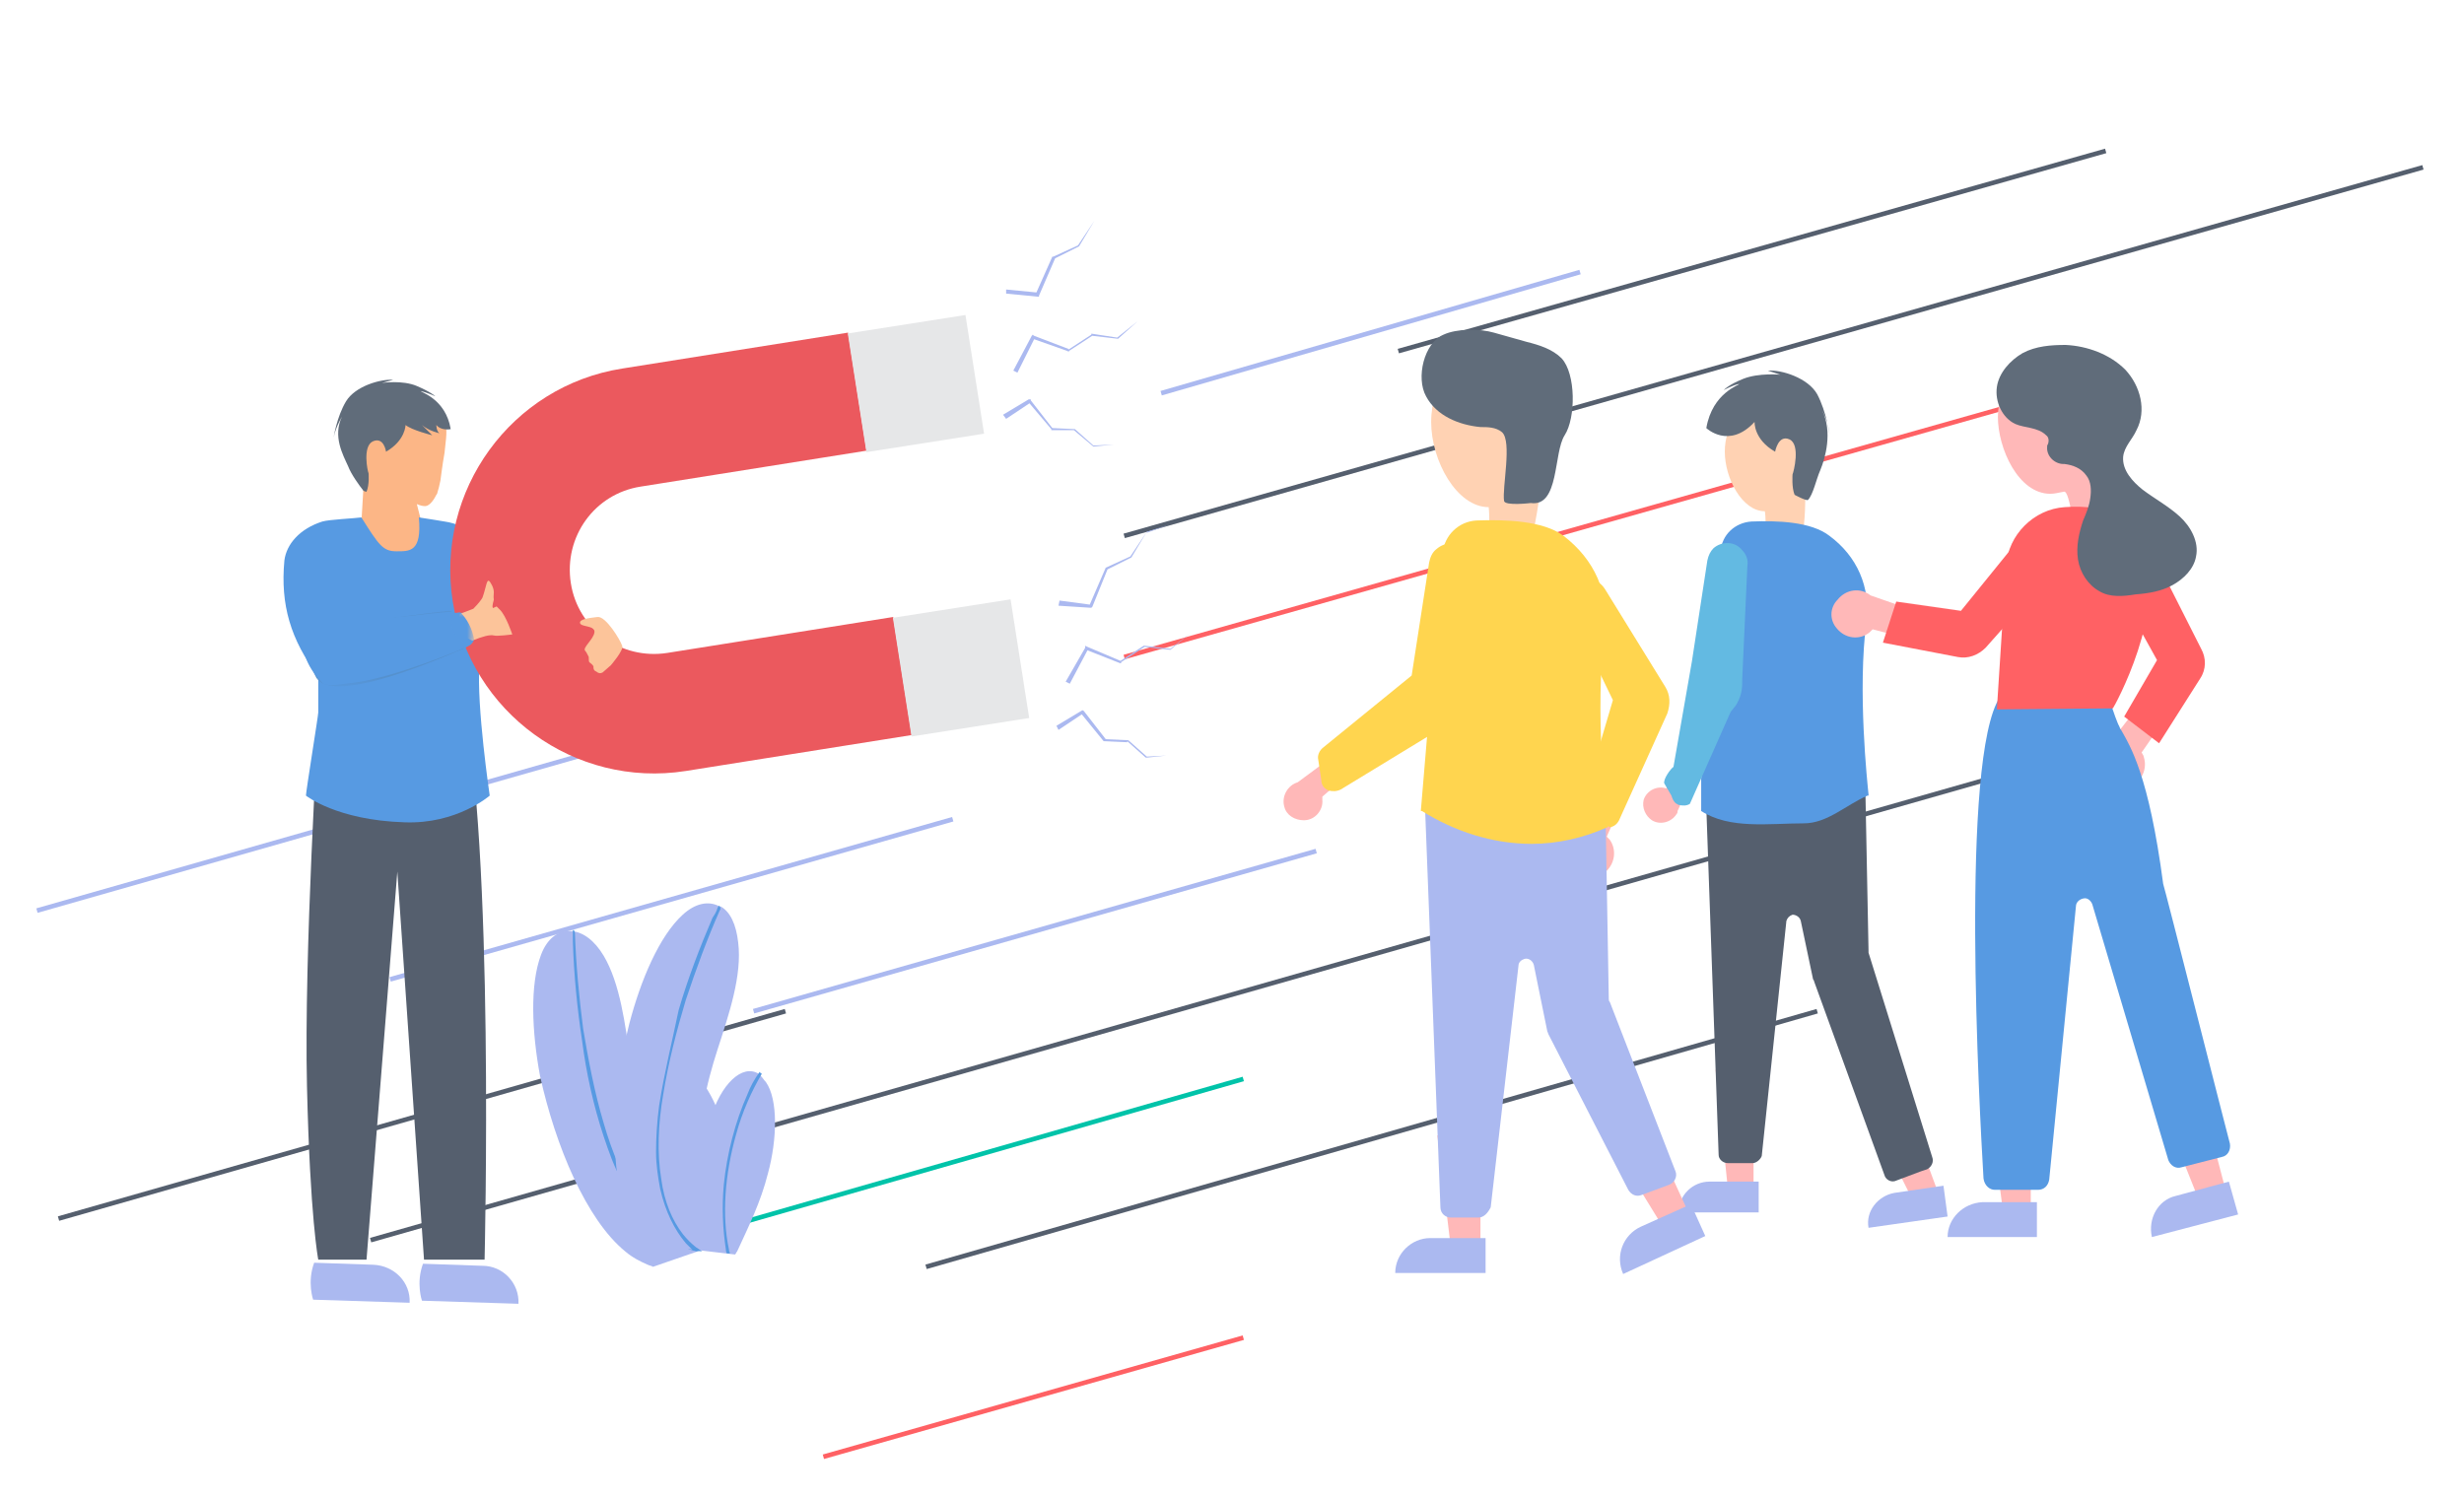 <?xml version="1.0" encoding="UTF-8"?> <!-- Generator: Adobe Illustrator 22.0.1, SVG Export Plug-In . SVG Version: 6.00 Build 0) --> <svg xmlns="http://www.w3.org/2000/svg" xmlns:xlink="http://www.w3.org/1999/xlink" version="1.1" id="Layer_1" x="0px" y="0px" viewBox="0 0 240 146" style="enable-background:new 0 0 240 146;" xml:space="preserve"> <style type="text/css"> .st0{fill:none;stroke:#ABB9F0;stroke-width:0.452;stroke-miterlimit:10;} .st1{fill:none;stroke:#555F6E;stroke-width:0.452;stroke-miterlimit:10;} .st2{fill:none;stroke:#FF6164;stroke-width:0.452;stroke-miterlimit:10;} .st3{fill:none;stroke:#FFFFFF;stroke-width:0.452;stroke-miterlimit:10;} .st4{fill:none;stroke:#00C3A9;stroke-width:0.452;stroke-miterlimit:10;} .st5{fill:#FFB8B8;} .st6{fill:#ABB9F0;} .st7{fill:#555F6E;} .st8{fill:#FFD2B3;} .st9{fill:#579AE2;} .st10{fill:#63BAE2;} .st11{fill:#606C7A;} .st12{fill:#FCB686;} .st13{filter:url(#Adobe_OpacityMaskFilter);} .st14{fill-rule:evenodd;clip-rule:evenodd;fill:#FFFFFF;} .st15{display:none;mask:url(#mask-11_6_);fill:#3173AA;} .st16{filter:url(#Adobe_OpacityMaskFilter_1_);} .st17{mask:url(#mask-11_4_);fill:#5591CE;} .st18{display:none;opacity:0.55;fill:#F9B7BD;} .st19{display:none;opacity:0.55;fill:#E8959F;} .st20{fill:#EB595E;} .st21{fill:#E6E7E8;} .st22{fill:#FCC49A;} .st23{filter:url(#Adobe_OpacityMaskFilter_2_);} .st24{mask:url(#mask-11_2_);fill:#579AE2;} .st25{fill:#FFD54F;} .st26{fill:#FF6164;} </style> <g> <line class="st0" x1="3.6" y1="88.7" x2="90.2" y2="64"></line> <line class="st1" x1="136.2" y1="34.2" x2="205.1" y2="14.7"></line> <line class="st1" x1="109.5" y1="52.2" x2="236" y2="16.3"></line> <line class="st2" x1="109.5" y1="64" x2="196.4" y2="39.4"></line> <line class="st1" x1="90.2" y1="123.4" x2="177" y2="98.5"></line> <line class="st3" x1="55.7" y1="141.9" x2="130" y2="120.8"></line> <line class="st2" x1="80.2" y1="141.9" x2="121.1" y2="130.3"></line> <line class="st0" x1="113.1" y1="38.3" x2="153.9" y2="26.5"></line> <line class="st1" x1="5.7" y1="118.7" x2="76.5" y2="98.5"></line> <line class="st0" x1="73.4" y1="98.5" x2="128.2" y2="82.9"></line> <line class="st3" x1="26.9" y1="103.4" x2="81.7" y2="87.6"></line> <line class="st4" x1="66.3" y1="120.8" x2="121.1" y2="105.1"></line> <line class="st0" x1="38" y1="95.4" x2="92.8" y2="79.8"></line> <line class="st1" x1="36.1" y1="120.8" x2="196.4" y2="75.1"></line> </g> <g> <path class="st5" d="M160.9,79.9c0.8,0.5,1.9,0.2,2.4-0.6c0.1-0.1,0.1-0.2,0.1-0.3l3.3-7.3l-1.5-1.8l-2.9,6.9 c-0.9-0.3-1.9,0.2-2.2,1.1C159.9,78.7,160.3,79.5,160.9,79.9L160.9,79.9z"></path> <polygon class="st5" points="170.8,115.8 168.3,115.8 167.1,104.2 170.8,104.2 "></polygon> <path class="st6" d="M166.5,115.1h4.8l0,0v3l0,0h-7.8l0,0l0,0C163.5,116.4,164.9,115.1,166.5,115.1L166.5,115.1z"></path> <polygon class="st5" points="188.9,116.5 186.6,117.5 181.5,107.3 184.9,105.7 "></polygon> <path class="st6" d="M184.5,116.2l4.8-0.7l0,0l0.4,3l0,0l-7.7,1.1l0,0l0,0C181.7,118,182.9,116.5,184.5,116.2z"></path> <path class="st7" d="M170.7,113.3h-2.4c-0.5,0-0.9-0.4-0.9-0.8l-1.3-36.6c0-0.5,0.3-0.9,0.8-1c0.1,0,0.1,0,0.2,0l13.8,1.5 c0.5,0,0.8,0.4,0.8,0.9l0.3,15.3c0,0.1,0,0.2,0,0.2l6.2,19.9c0.2,0.5-0.1,1-0.5,1.2c0,0-0.6,0.2-0.6,0.2l-2.4,0.9 c-0.4,0.2-0.9,0-1.1-0.4l-6.9-19c0-0.1-0.1-0.2-0.1-0.2l-1.2-5.7c-0.1-0.4-0.5-0.6-0.8-0.6c-0.3,0.1-0.5,0.3-0.6,0.6l-2.4,22.9 C171.5,112.9,171.1,113.3,170.7,113.3z"></path> <path class="st8" d="M171.9,39.2c2.2,0,3.9,2.1,3.9,4.8c0,1.2,0.3,7.4-0.5,8.9c-0.4,0.7-2.5,0.3-2.9,0.7c-0.6,0.6-0.3-2.7-0.5-3.8 c-2.2,0-3.9-3.2-3.9-5.8C168,41.3,169.7,39.2,171.9,39.2z"></path> <path class="st9" d="M175.7,80.2c-3.4,0-7.2,0.6-10-1.2V76l0-0.1l1.9-22.2c0.1-1.6,1.4-2.8,3-2.9c2.5-0.1,5.8,0,7.6,1.4 c2.7,2,4,5,3.6,8.3c-0.9,6.7,0.1,15.9,0.2,16.9l0,0.1l-0.1,0C179.8,78.4,178,80.2,175.7,80.2z"></path> <path class="st10" d="M169.2,68.5c-0.2,0.4-0.6,0.7-0.7,1l-3.9,8.8c-0.3,0.2-0.7,0.2-1.1,0.1c-0.1,0-0.1-0.1-0.2-0.1l0,0 c-0.3-0.2-0.4-0.5-0.5-0.8l-0.7-1.2c-0.1-0.4,0.6-1.4,0.9-1.6l0,0l1.8-10.3l1.5-9.8c0.1-0.5,0.3-0.9,0.6-1.2 c0.8-0.7,2.1-0.7,2.8,0.2c0.4,0.4,0.6,1,0.5,1.5l-0.5,11C169.7,66.9,169.7,67.6,169.2,68.5z"></path> <path class="st11" d="M166.2,41.7c0,0,2.2,2.1,4.7-0.6c0,0-0.1,1.7,2,2.9c0,0,0.3-1.7,1.4-1.2c1.1,0.5,0.4,3.2,0.3,3.4 c0,0-0.1,1.3,0.2,2c0,0,1.1,0.6,1.3,0.5c0.5-0.5,0.8-2,1.2-2.9c0.5-1.2,1.2-3.7,0.2-5.8c0,0,0.6,1.1,0.7,2.3c0,0-0.3-2.2-1.2-3.9 c-0.9-1.6-3.5-2.4-4.8-2.3l1.2,0.4c0,0-2.1-0.2-3.6,0.4c-1.5,0.6-1.9,1.1-1.9,1.1s0.9-0.5,1.5-0.6 C169.5,37.5,166.8,38.2,166.2,41.7z"></path> </g> <g> <path class="st6" d="M60.9,121.9c0.7,0.6,1.5,1,2.2,1.3c0.2,0.1,0.4,0.1,0.5,0.2l8.1-2.8c0-0.1,0-0.2,0-0.4c0-2.6,0-5.3-0.6-8.1 c-0.7-3.4-2.2-6.9-4.1-8c-0.3-0.1-0.5-0.3-0.7-0.3c-0.1,0-0.2,0-0.3,0c-1.8-0.2-2.9,2.5-2.4,6c0.2,1.2,0.5,2.3,1,3.3 c-1.9-2.1-2.7-6.3-3.2-9.8c-0.5-3.5-1-7.5-2.6-10.2c-0.9-1.5-2-2.3-3.1-2.4c0,0-0.1,0-0.1,0c-1.2-0.1-2.3,0.7-2.9,2.3 c-1.1,2.9-0.9,7.5-0.1,11.8C54.1,111.6,57.1,118.8,60.9,121.9z"></path> <path class="st9" d="M66,106.1c0.1,2.9,0.7,6.1,1.7,8.9c0.8,2.1,1.8,4,2.9,5.6c0.1,0.1,0.1,0.2,0.2,0.3l0.3-0.1 c-0.1-0.1-0.2-0.2-0.2-0.3c-2-2.7-3.6-6.4-4.3-10.4c-0.4-2.2-0.5-4.4-0.3-6.4c-0.1,0-0.2,0-0.3,0C66,104.4,66,105.2,66,106.1z"></path> <path class="st9" d="M58.8,110.7c0.5,1.5,1,2.9,1.7,4.2c0.6,1.1,1.2,2.2,1.9,3c1.4,1.8,3,3,4.5,3.7c0.1,0,0.2,0.1,0.3,0.1 c0.2,0.1,0.4,0.1,0.6,0.2l0.9-0.3c-0.2,0-0.5-0.1-0.7-0.2c-0.6-0.2-1.1-0.4-1.7-0.6c-1.4-0.7-2.9-2.1-4.2-3.9 c-1.4-2.1-2.5-4.7-3.3-7.5c-0.9-3-1.5-6.2-2-9.2c-0.4-3.1-0.7-6.3-0.8-9.3c0-0.1-0.1-0.3-0.1-0.3c0,0-0.1,0-0.1,0c0,0,0,0.1,0,0.1 c0,0.4,0,0.7,0,1.1c0.1,3.1,0.4,6.3,0.9,9.6C57.1,104.5,57.8,107.7,58.8,110.7z"></path> </g> <g> <path class="st6" d="M61.3,118.7c0.4,0.8,0.9,1.6,1.4,2.1c0.1,0.2,0.3,0.3,0.4,0.4l8.5,1c0.1-0.1,0.1-0.2,0.2-0.3 c1.1-2.4,2.3-4.8,3-7.6c0.9-3.3,1-7.2-0.2-8.9c-0.2-0.2-0.3-0.4-0.5-0.6c-0.1-0.1-0.2-0.1-0.2-0.2c-1.6-1-3.7,1-4.7,4.4 c-0.3,1.1-0.5,2.3-0.6,3.4c-0.8-2.7,0.2-6.8,1.3-10.2c1.1-3.4,2.4-7.2,2-10.4c-0.2-1.8-0.8-3-1.7-3.5c0,0-0.1,0-0.1,0 c-1.1-0.6-2.4-0.3-3.6,0.8c-2.3,2.1-4.1,6.4-5.2,10.6C59.6,106.4,59.2,114.2,61.3,118.7z"></path> <path class="st9" d="M72.8,106.6c-1.2,2.7-2,5.8-2.3,8.8c-0.2,2.2-0.1,4.3,0.2,6.3c0,0.1,0,0.2,0.1,0.4l0.3,0 c0-0.1-0.1-0.2-0.1-0.4c-0.7-3.3-0.4-7.3,0.7-11.2c0.6-2.2,1.5-4.2,2.5-5.9c-0.1-0.1-0.2-0.1-0.2-0.2 C73.5,105.1,73.1,105.8,72.8,106.6z"></path> <path class="st9" d="M64.2,107.7c-0.2,1.5-0.3,3.1-0.3,4.5c0,1.3,0.2,2.5,0.4,3.6c0.5,2.2,1.4,4,2.5,5.3c0.1,0.1,0.2,0.2,0.3,0.3 c0.2,0.2,0.3,0.3,0.4,0.4l0.9,0.1c-0.2-0.1-0.4-0.3-0.6-0.4c-0.5-0.4-0.9-0.8-1.3-1.3c-1-1.3-1.8-3.1-2.1-5.4 c-0.4-2.5-0.3-5.3,0.2-8.2c0.5-3.1,1.3-6.2,2.2-9.2c1-3,2.1-6,3.3-8.7c0.1-0.1,0.1-0.3,0-0.4c0-0.1-0.1-0.1-0.1,0 c0,0-0.1,0.1-0.1,0.1c-0.1,0.4-0.3,0.7-0.5,1c-1.2,2.8-2.4,5.9-3.3,9C65.5,101.3,64.7,104.5,64.2,107.7z"></path> </g> <path class="st5" d="M127,79.9c1.1,0,1.9-1,1.8-2c0-0.1,0-0.2,0-0.3l5.1-4.4l-2.5-0.7l-5,3.7c-1,0.3-1.6,1.4-1.3,2.4 C125.3,79.4,126.1,79.9,127,79.9L127,79.9z"></path> <path class="st7" d="M31,70.5c0,0-1.4,22.4-1.1,35.3s1.1,16.9,1.1,16.9h4.7l3-37.8l2.6,37.8h5.9c0,0,1-40.7-2.2-54.9L31,70.5z"></path> <g> <path class="st12" d="M42.9,46.8c-0.1,0.5-0.2,0.9-0.3,1.2c0,0.1-0.1,0.2-0.1,0.2c-0.4,0.8-0.8,1.1-1.1,1.1c-0.4,0-0.8-0.2-0.8-0.2 l1.4,5.5l-7-0.3l0.4-6.8l-1.2-2.1l0.8-3.3l4.3-2.4c0,0,3.4,0.9,3.9,1.4s0.2,1.8,0.1,3C43.1,45.2,42.9,46.8,42.9,46.8z"></path> <path class="st11" d="M43.9,41.8c0,0-0.9,0.2-1.4-0.4c0,0,0,0.6,0.3,0.8c0,0-1-0.2-1.7-0.8c0,0,0.5,0.5,1,1c0,0-2-0.5-2.6-1 c0,0,0,1.5-1.9,2.6c0,0-0.2-1.5-1.3-1c-1,0.5-0.5,2.9-0.4,3.1c0,0,0.1,1.1-0.2,1.8c0,0-0.1,0-0.3-0.1c-0.4-0.5-1.2-1.6-1.5-2.4 c-0.5-1.1-1.5-2.9-0.6-4.8c0,0-0.6,1-0.8,2c0,0,0.3-2,1.2-3.5c0.9-1.5,3.4-2.2,4.6-2.1l-1.1,0.3c0,0,2-0.3,3.4,0.3s1.8,1,1.8,1 s-0.9-0.4-1.4-0.5C40.9,38.2,43.4,38.8,43.9,41.8z"></path> </g> <path class="st9" d="M48.7,55c0-1.7-3.1-3.9-5.4-4.2c-0.6-0.1-1.8-0.3-2.5-0.4c0.3,3.4-0.9,3.3-2.2,3.3c-1.3,0-1.7-0.6-3.4-3.3 c-0.7,0.1-3.1,0.2-3.8,0.4c-2.2,0.7-3.5,2.2-3.7,3.8c-0.4,4.3,0.6,7.7,3.3,11.3c0,1.8,0,2.9,0,3.5c0,0.3-1.2,7.7-1.2,8.1 c0,0,3,2.4,9.6,2.6c5.1,0.2,8.3-2.6,8.3-2.6s-1.3-8.8-1-12.7c3.3-0.1,4.3,2.2,4.5,0.4C51.6,63,49.8,61.1,48.7,55z M31.1,69.9 C31.1,70.3,31.1,70.1,31.1,69.9L31.1,69.9z M31.1,69.4c0-0.1,0-0.2,0-0.2C31.1,69.3,31.1,69.4,31.1,69.4z"></path> <g id="Shirt_3_" transform="translate(0, 41)"> <defs> <filter id="Adobe_OpacityMaskFilter" x="36.4" y="20.6" width="10" height="1.8"> <feColorMatrix type="matrix" values="1 0 0 0 0 0 1 0 0 0 0 0 1 0 0 0 0 0 1 0"></feColorMatrix> </filter> </defs> <mask maskUnits="userSpaceOnUse" x="36.4" y="20.6" width="10" height="1.8" id="mask-11_6_"> <g class="st13"> <path id="path-10_6_" class="st14" d="M43.3,9.8c-3.4-0.3-7.1-0.8-11.9,0c-3.1,0.5-3.7,1.5-3.8,3.1c-0.4,4.3,0.8,8.3,3.5,12 c0,6.9,0,10.4,0,10.6c0,0.9-0.7,2.3,1.8,2.6c2.5,0.3,8.7,0.7,12.1-0.1c3.4-0.8,4.3-0.5,3.2-2.9c-0.7-1.6-1.2-4.3-1.3-8 c3.1-0.1,4.7-1.1,5-2.9c0.3-2.2-0.9-6.2-3.7-12C47.3,10.9,45.6,10.1,43.3,9.8z"></path> </g> </mask> <path id="Path-33_1_" class="st15" d="M36.4,22.5l10-0.7c-0.1-2,0.2-0.7-1-0.4c-1.9,0.6-2.7,0.4-4.9,0.6 C39,22.2,38.6,21.8,36.4,22.5z"></path> <defs> <filter id="Adobe_OpacityMaskFilter_1_" x="29.9" y="18.5" width="16.2" height="7.4"> <feColorMatrix type="matrix" values="1 0 0 0 0 0 1 0 0 0 0 0 1 0 0 0 0 0 1 0"></feColorMatrix> </filter> </defs> <mask maskUnits="userSpaceOnUse" x="29.9" y="18.5" width="16.2" height="7.4" id="mask-11_4_"> <g class="st16"> <path id="path-10_4_" class="st14" d="M49.7,22.4c-1.4-3.1-2.9-6.5-6-10.3c-2-2.4-3.2-2.4-4.6-1.7c-4,1.8-6.8,4.8-8.6,9.1 c-5.9,3.5-9,5.2-9.2,5.3c-0.7,0.5-2.3,0.6-1.3,2.9s3.8,7.9,6.2,10.4c2.5,2.5,2.6,3.4,4.1,1.3c1-1.4,3.1-3.1,6.2-5.1 c1.6,2.6,3.3,3.5,5,2.9c2-0.8,4.9-3.9,8.5-9.2C50.8,26.3,50.7,24.5,49.7,22.4z"></path> </g> </mask> <path id="Path-29_1_" class="st17" d="M30.5,19.3c-0.8,2-0.7,3.8,0.3,5.7c1,1.7,5.8,0.9,14.3-2.8c0.1-0.1,0.2-0.3,0.3-0.3 c0.1-0.1,0.4-0.2,0.7-0.3c0.1-1.3-0.2-2.2-0.9-3c-0.4,0-0.7,0.1-0.9,0.1c-0.3,0-0.3-0.2-0.6-0.2c-1.1,0.1-3.4,0.4-6.9,0.9 C34.1,19.5,32,19.5,30.5,19.3z"></path> </g> <g> <ellipse transform="matrix(0.988 -0.155 0.155 0.988 -10.327 13.433)" class="st18" cx="80.9" cy="72.9" rx="38" ry="4.4"></ellipse> <path class="st19" d="M100.2,69.9c-3.7,1.1-10.6,3.3-24.9,5.6c-14.3,2.2-22.5,3-22.7,1.8s4.3-2.4,18.6-4.7 C85.6,70.3,100,68.7,100.2,69.9z"></path> <g id="magnet"> <path class="st20" d="M84.4,43.9l-22,3.5c-4.5,0.7-7.5,4.9-6.8,9.4s4.9,7.5,9.4,6.8l22-3.5l1.8,11.5l-22,3.5 c-10.8,1.7-21-5.7-22.7-16.5c-1.7-10.8,5.7-21,16.5-22.7l22-3.5L84.4,43.9z"></path> <rect x="83.4" y="31.5" transform="matrix(0.988 -0.155 0.155 0.988 -4.704 14.288)" class="st21" width="11.6" height="11.7"></rect> <rect x="87.8" y="59.2" transform="matrix(0.988 -0.155 0.155 0.988 -8.951 15.299)" class="st21" width="11.6" height="11.7"></rect> </g> <g id="magnetism"> <polygon class="st6" points="103.8,66.4 105.7,63.1 105.7,62.9 105.9,63 109.2,64.4 109.1,64.4 111.4,62.9 111.4,62.9 111.5,62.9 114,63.2 114,63.2 115.9,61.7 114,63.3 114,63.3 114,63.3 111.4,63 111.5,63 109.2,64.5 109.2,64.6 109.1,64.6 105.8,63.3 106,63.2 104.2,66.6 "></polygon> <polygon class="st6" points="102.9,70.7 105.4,69.2 105.5,69.2 105.6,69.3 107.7,72 107.6,72 109.8,72.1 109.8,72.1 109.9,72.1 111.7,73.7 111.7,73.7 113.6,73.6 111.7,73.8 111.6,73.8 111.6,73.8 109.8,72.2 109.8,72.3 107.6,72.2 107.5,72.2 107.5,72.2 105.3,69.5 105.5,69.5 103.1,71.1 "></polygon> <polygon class="st6" points="103.2,58.5 106.2,58.9 106.1,59 107.7,55.3 107.7,55.3 107.7,55.3 110.1,54.2 110.1,54.2 111.7,51.8 111.7,51.8 111.7,51.8 113.9,51.1 111.7,51.9 111.7,51.8 110.2,54.3 110.2,54.3 110.2,54.3 107.8,55.5 107.9,55.4 106.4,59.1 106.3,59.2 106.2,59.2 103.1,59 "></polygon> <polygon class="st6" points="98.7,36.1 100.5,32.7 100.6,32.6 100.7,32.7 104.1,34 104,34.1 106.3,32.6 106.3,32.5 106.3,32.5 108.9,32.9 108.8,32.9 110.8,31.3 108.9,33 108.9,33 108.9,33 106.3,32.7 106.4,32.7 104.1,34.2 104.1,34.3 104,34.2 100.6,33 100.8,32.9 99.1,36.3 "></polygon> <polygon class="st6" points="97.7,40.4 100.2,38.9 100.4,38.9 100.4,39 102.5,41.7 102.5,41.7 104.7,41.8 104.7,41.8 104.7,41.8 106.5,43.4 106.5,43.4 108.5,43.3 106.5,43.5 106.5,43.5 106.5,43.5 104.6,41.9 104.7,41.9 102.5,41.9 102.4,41.9 102.4,41.8 100.2,39.2 100.4,39.2 98,40.8 "></polygon> <polygon class="st6" points="98,28.2 101.1,28.5 100.9,28.6 102.5,25 102.6,25 102.6,25 105,23.9 105,23.9 106.6,21.5 106.6,21.5 106.6,21.5 108.7,20.8 106.6,21.5 106.6,21.5 105.1,24 105.1,24 105.1,24 102.7,25.2 102.8,25.1 101.2,28.8 101.2,28.9 101.1,28.9 98,28.6 "></polygon> </g> </g> <path class="st9" d="M29.8,64.1c0,0,0.4,1.3,1.7,2.5c0.6,0.3,1.9,0,3-0.1c3.9-0.5,10.6-3.3,11-3.5c0.4-0.2,0.7-0.4,0.7-1.1 c0-0.8-0.9-2.2-0.9-2.2l-1.1,0c0,0,0.3-0.2-1.5,0c-1.8,0.1-8.3,1.2-12.9,0.4C29.8,60.1,29.1,61.9,29.8,64.1z"></path> <g id="hand_2_" transform="translate(33, 32)"> <g id="Path-28_1_"> <path class="st22" d="M13.1,27.3c0.5-0.5,0.8-0.9,0.9-1.1c0.4-1.1,0.4-2.1,0.8-1.4c0.5,0.8,0.2,1.1,0.3,1.6c0,0.1-0.2,0.6-0.1,0.8 c0,0.1,0.4-0.2,0.4-0.1c0.1,0.1,0.2,0.2,0.3,0.3c0.6,0.6,1.2,2.4,1.2,2.4s-1.5,0.2-1.8,0.1c-0.4-0.1-1.1,0.1-2.1,0.5 c-1.1-0.5-1.5-1.3-1.2-2.6L13.1,27.3z"></path> </g> <defs> <filter id="Adobe_OpacityMaskFilter_2_" x="11" y="27.6" width="2.2" height="3.1"> <feColorMatrix type="matrix" values="1 0 0 0 0 0 1 0 0 0 0 0 1 0 0 0 0 0 1 0"></feColorMatrix> </filter> </defs> <mask maskUnits="userSpaceOnUse" x="11" y="27.6" width="2.2" height="3.1" id="mask-11_2_"> <g class="st23"> <path id="path-10_2_" class="st14" d="M16.9,30.7c-1.9-2.9-3.8-6.1-7.4-9.3c-2.4-2.1-3.5-1.9-4.8-1c-3.6,2.4-6,5.8-7.2,10.2 c-5.4,4.3-8.1,6.5-8.3,6.6c-0.7,0.6-2.2,0.9-0.9,3c1.3,2.1,4.9,7.2,7.7,9.4c2.8,2.2,3,3,4.3,0.7c0.8-1.6,2.6-3.6,5.4-6 c2,2.3,3.8,3,5.4,2.1c1.9-1.1,4.3-4.5,7.1-10.4C18.5,34.4,18.1,32.6,16.9,30.7z"></path> </g> </mask> <path id="Path-101_1_" class="st24" d="M11.8,27.6l-0.7,0.2c-0.3,1.5,0.2,2.5,1.5,2.9l0.6-0.3C13,29.2,12.5,28.3,11.8,27.6z"></path> </g> <path class="st22" d="M59.5,64.8c0,0-0.1,0.1-0.8,0.7c-0.2,0.1-0.3,0.1-0.5,0c-0.1-0.1-0.2-0.1-0.3-0.2c-0.1-0.1-0.1-0.3-0.1-0.4 c-0.1-0.2-0.3-0.3-0.4-0.4c-0.1-0.2,0-0.5-0.1-0.6c-0.1-0.2-0.2-0.4-0.3-0.5c-0.3-0.3,0.8-1.1,0.9-1.8c0.1-0.7-1.3-0.5-1.4-0.9 c-0.1-0.4,0.9-0.5,1.7-0.6s2.2,2.2,2.4,2.8C60.8,63.3,59.5,64.8,59.5,64.8z"></path> <path class="st6" d="M39.9,126.9l-9.4-0.3l0,0c0,0-0.6-1.7,0.1-3.6l0,0l5.8,0.2C38.4,123.3,40,124.9,39.9,126.9L39.9,126.9 L39.9,126.9z"></path> <path class="st6" d="M50.5,127l-9.4-0.3l0,0c0,0-0.6-1.7,0.1-3.6l0,0l5.8,0.2C49,123.3,50.6,125,50.5,127L50.5,127L50.5,127z"></path> <polygon class="st5" points="144.2,121.4 141.3,121.4 140,110.6 144.2,110.6 "></polygon> <path class="st6" d="M139.3,120.6h5.4l0,0v3.4l0,0h-8.8l0,0l0,0C135.9,122.1,137.5,120.6,139.3,120.6L139.3,120.6z"></path> <polygon class="st5" points="164.5,118.2 161.9,119.4 156.2,110.1 160,108.4 "></polygon> <path class="st6" d="M159.8,119.5l4.9-2.2l0,0l1.4,3.1l0,0l-8,3.7l0,0l0,0C157.3,122.3,158.1,120.3,159.8,119.5z"></path> <path class="st5" d="M156.3,85c1-0.8,1.2-2.2,0.5-3.2c-0.1-0.1-0.2-0.2-0.3-0.3l3.3-7.5l-4.2,0.7l-2.5,7c-0.8,1-0.7,2.4,0.3,3.3 C154.3,85.6,155.5,85.6,156.3,85z"></path> <path class="st6" d="M144,118.6h-2.7c-0.5,0-1-0.4-1-1l-1.5-39c0-0.6,0.4-1.1,1-1.1c0.1,0,0.1,0,0.2,0l15.5,1.6 c0.5,0.1,0.9,0.5,0.9,1l0.3,17.2c0,0.1,0,0.2,0.1,0.3l6.4,16.5c0.2,0.5-0.1,1.1-0.6,1.3c0,0,0,0,0,0l-2.7,1c-0.5,0.2-1,0-1.3-0.5 l-7.8-15.2c0-0.1-0.1-0.2-0.1-0.3l-1.3-6.4c-0.1-0.4-0.5-0.7-0.9-0.6c-0.3,0.1-0.6,0.3-0.6,0.7l-2.7,23.5 C144.9,118.2,144.5,118.6,144,118.6z"></path> <path class="st8" d="M145,34.2c3.1,0,5.6,3.1,5.6,6.8c0,1.7-0.7,10.3-1.8,12.4c-0.5,1-2.5,0.8-3.1,1.4c-0.9,0.9-0.5-3.9-0.7-5.4 c-3.1,0-5.6-4.5-5.6-8.3C139.4,37.2,141.9,34.2,145,34.2z"></path> <path class="st25" d="M149.2,82.2c-3.8,0-7.5-1.2-10.7-3.2l-0.1,0l0-0.1l2.1-25c0.2-1.8,1.6-3.1,3.3-3.2c2.8-0.1,6.5,0,8.5,1.5 c3,2.3,4.5,5.6,4,9.3c-1,7.6,0.1,17.8,0.3,19l0,0.1l-0.1,0C154.3,81.6,151.7,82.2,149.2,82.2z"></path> <path class="st25" d="M156.6,80.5c-0.3,0-0.6-0.1-0.8-0.4l-1.2-1.3c-0.3-0.3-0.4-0.7-0.3-1.1l2.8-9.5l-4.3-8.9 c-0.2-0.4-0.2-0.9-0.1-1.3c0.3-1.1,1.4-1.7,2.4-1.5c0.6,0.1,1,0.5,1.3,1l5.8,9.4c0.5,0.8,0.5,1.7,0.2,2.6l-4.7,10.4 c-0.2,0.4-0.5,0.6-0.9,0.7C156.8,80.5,156.7,80.5,156.6,80.5z"></path> <path class="st25" d="M141.9,70c-0.1,0.1-0.2,0.2-0.3,0.2l-11,6.7c-0.4,0.2-0.8,0.2-1.2,0.1c-0.1,0-0.1-0.1-0.2-0.1l0,0 c-0.3-0.2-0.5-0.5-0.5-0.9l-0.3-2c-0.1-0.4,0.1-0.9,0.5-1.2l0,0l8.6-7l1.7-11c0.1-0.5,0.3-1,0.7-1.3c0.9-0.8,2.3-0.8,3.2,0.2 c0.4,0.5,0.6,1.1,0.6,1.7L143,67.7C142.9,68.6,142.5,69.4,141.9,70z"></path> <path class="st11" d="M146.5,48.8c-0.2-1.3,0.8-5.8-0.2-6.7c-0.6-0.5-1.4-0.5-2.1-0.5c-2.1-0.2-4.3-1.1-5.3-3c-1-1.8-0.2-5.2,1.7-6 c1.3-0.6,3.5-0.6,4.9-0.2l3.2,0.9c1.2,0.3,2.5,0.7,3.4,1.6c1.4,1.5,1.4,5.8,0.3,7.5c-1.1,1.7-0.5,7-3.3,6.6 C149.1,49,146.6,49.3,146.5,48.8z"></path> <g> <path class="st5" d="M207.4,76.6c1.2-0.4,1.8-1.7,1.4-2.9c0-0.1-0.1-0.2-0.2-0.4l4.5-6.5l-3.2-0.1l-4.5,5.8 c-1.1,0.7-1.4,2.1-0.7,3.1C205.3,76.6,206.4,76.9,207.4,76.6L207.4,76.6z"></path> <polygon class="st5" points="197.8,118 195.1,118 193.7,107.3 197.8,107.3 "></polygon> <path class="st6" d="M189.7,120.5l8.7,0l0,0l0-3.4l0,0l-5.3,0C191.2,117.2,189.7,118.7,189.7,120.5L189.7,120.5L189.7,120.5z"></path> <polygon class="st5" points="216.8,116 214.1,116.7 210.1,106.7 214.1,105.7 "></polygon> <path class="st6" d="M209.6,120.5l8.4-2.2l0,0l-0.9-3.2l0,0l-5.2,1.4C210.2,116.9,209.2,118.7,209.6,120.5L209.6,120.5L209.6,120.5 z"></path> <path class="st9" d="M194.3,115.9h4.2c0.6,0,1-0.4,1.1-1l2.6-26.6c0-0.5,0.5-0.8,0.9-0.8c0.3,0,0.6,0.3,0.7,0.6l7.4,24.9 c0.2,0.5,0.7,0.9,1.3,0.7l3.9-1c0.6-0.1,0.9-0.7,0.8-1.3c0,0,0,0,0,0c-0.1-0.3-6.4-25.1-6.5-25.3c-1.4-10.6-3.2-13.4-4.1-15 c-0.1-0.1-0.1-0.2-0.2-0.4c-0.1-0.1-0.6-1.5-0.9-2.4c-0.1-0.3-0.3-0.5-0.5-0.7c-3.9-2-8.4-0.6-9.7-0.1c-0.2,0.1-0.4,0.2-0.5,0.4 c-3.9,5.9-2,40.1-1.6,46.9C193.3,115.5,193.8,115.9,194.3,115.9z"></path> <path class="st5" d="M200.1,35c-3.1,0-5.5,2.5-5.5,5.6c0,3.1,2,7.5,5.1,7.5c0.4,0,0.8-0.1,1.3-0.2c0.7-0.3,1,5.1,1.6,4.5 c0.5-0.4,0.9-1,1.2-1.5c0.9-1.4,1.9-8.9,1.9-10.3C205.7,37.4,203.2,35,200.1,35z"></path> <path class="st26" d="M205.8,69L205.8,69c0.1-0.1,5.4-9.6,3-15.9c-1-2.7-3.7-4-7.7-3.7c-3,0.2-5.5,2.7-5.7,5.7l-0.9,14L205.8,69z"></path> <path class="st26" d="M210.3,72.4l4-6.3c0.6-0.9,0.6-2,0.1-2.9l-4.8-9.5c-0.6-1.2-2-1.6-3.1-1c0,0-0.1,0-0.1,0.1 c-1.1,0.6-1.5,2-0.9,3.2l4.6,8.3l-3.2,5.5L210.3,72.4z"></path> <path class="st5" d="M178.9,61.2c0.8,1,2.2,1.2,3.2,0.4c0.1-0.1,0.2-0.2,0.3-0.3l7.7,2l-1-2.9l-6.9-2.4c-1-0.8-2.4-0.6-3.2,0.4 C178.2,59.2,178.2,60.4,178.9,61.2L178.9,61.2z"></path> <path class="st26" d="M183.4,62.6l7.3,1.4c1,0.2,2-0.2,2.7-0.9l7.1-8c0.9-1,0.8-2.4-0.2-3.3c0,0-0.1-0.1-0.1-0.1 c-1-0.8-2.4-0.6-3.2,0.4l-6,7.4l-6.3-0.9L183.4,62.6z"></path> <path class="st11" d="M199.3,42.4c-0.8-0.8-2.1-0.7-3-1.1c-1.3-0.6-2-2.2-1.8-3.6c0.2-1.4,1.3-2.6,2.5-3.3c1.3-0.7,2.8-0.8,4.2-0.8 c2.1,0.1,4.3,0.9,5.8,2.4c1.5,1.6,2.1,4,1.1,5.9c-0.4,0.9-1.2,1.6-1.3,2.6c-0.1,1.3,0.9,2.4,1.9,3.2c1.2,0.9,2.5,1.6,3.6,2.6 s1.9,2.5,1.6,3.9c-0.2,1.2-1.2,2.2-2.3,2.8s-2.3,0.8-3.6,0.9c-1.2,0.2-2.5,0.3-3.5-0.3c-1.1-0.6-1.9-1.8-2.1-3.1 c-0.2-1.3,0.1-2.6,0.5-3.8c0.3-0.7,0.6-1.4,0.7-2.2c0.1-0.7,0.1-1.6-0.4-2.2c-0.5-0.7-1.3-1-2.1-1.1c0,0-0.1,0-0.1,0 c-0.9,0-1.7-0.8-1.6-1.7c0,0,0-0.1,0-0.1C199.6,43.1,199.6,42.6,199.3,42.4z"></path> </g> </svg> 
